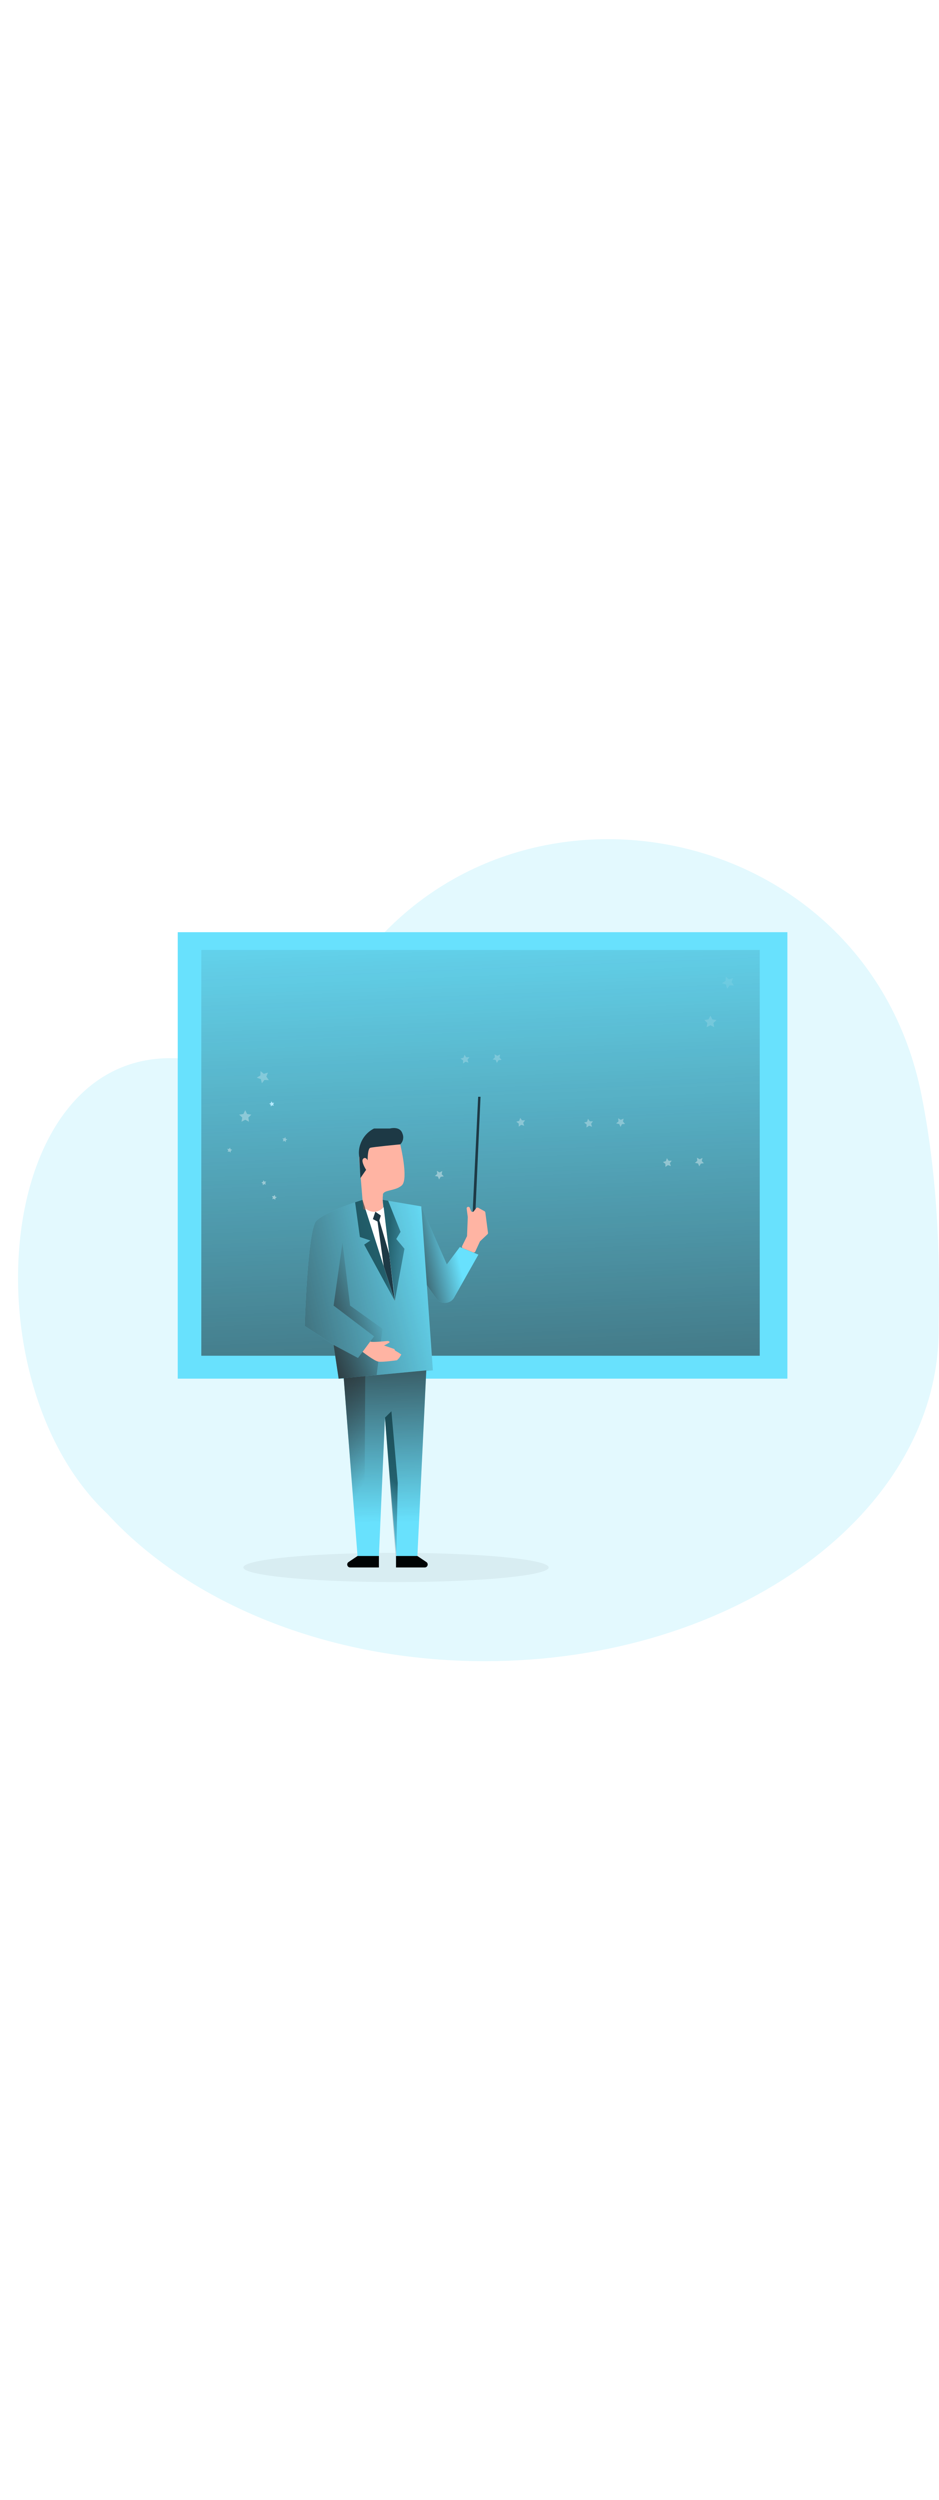 <svg id="_0010_presentation" xmlns="http://www.w3.org/2000/svg" xmlns:xlink="http://www.w3.org/1999/xlink" viewBox="0 0 500 500" data-imageid="presentation-3-6" imageName="Presentation 3" class="illustrations_image" style="width: 188px;"><defs><style>.cls-1_presentation-3-6{opacity:.05;}.cls-1_presentation-3-6,.cls-2_presentation-3-6,.cls-3_presentation-3-6,.cls-4_presentation-3-6,.cls-5_presentation-3-6,.cls-6_presentation-3-6,.cls-7_presentation-3-6,.cls-8_presentation-3-6,.cls-9_presentation-3-6,.cls-10_presentation-3-6,.cls-11_presentation-3-6,.cls-12_presentation-3-6,.cls-13_presentation-3-6,.cls-14_presentation-3-6,.cls-15_presentation-3-6,.cls-16_presentation-3-6,.cls-17_presentation-3-6,.cls-18_presentation-3-6,.cls-19_presentation-3-6,.cls-20_presentation-3-6,.cls-21_presentation-3-6,.cls-22_presentation-3-6,.cls-23_presentation-3-6,.cls-24_presentation-3-6,.cls-25_presentation-3-6,.cls-26_presentation-3-6,.cls-27_presentation-3-6,.cls-28_presentation-3-6,.cls-29_presentation-3-6,.cls-30_presentation-3-6,.cls-31_presentation-3-6,.cls-32_presentation-3-6,.cls-33_presentation-3-6,.cls-34_presentation-3-6{stroke-width:0px;}.cls-1_presentation-3-6,.cls-3_presentation-3-6,.cls-18_presentation-3-6,.cls-19_presentation-3-6,.cls-20_presentation-3-6{isolation:isolate;}.cls-1_presentation-3-6,.cls-33_presentation-3-6{fill:#000405;}.cls-2_presentation-3-6{fill:url(#linear-gradient);}.cls-3_presentation-3-6{opacity:.18;}.cls-3_presentation-3-6,.cls-34_presentation-3-6{fill:#68e1fd;}.cls-4_presentation-3-6{fill:url(#linear-gradient-11-presentation-3-6);}.cls-5_presentation-3-6{fill:url(#linear-gradient-12-presentation-3-6);}.cls-6_presentation-3-6{fill:url(#linear-gradient-13-presentation-3-6);}.cls-7_presentation-3-6{fill:url(#linear-gradient-10-presentation-3-6);}.cls-8_presentation-3-6{fill:url(#linear-gradient-17-presentation-3-6);}.cls-9_presentation-3-6{fill:url(#linear-gradient-16-presentation-3-6);}.cls-10_presentation-3-6{fill:url(#linear-gradient-19-presentation-3-6);}.cls-11_presentation-3-6{fill:url(#linear-gradient-15-presentation-3-6);}.cls-12_presentation-3-6{fill:url(#linear-gradient-23-presentation-3-6);}.cls-13_presentation-3-6{fill:url(#linear-gradient-21-presentation-3-6);}.cls-14_presentation-3-6{fill:url(#linear-gradient-18-presentation-3-6);}.cls-15_presentation-3-6{fill:url(#linear-gradient-14-presentation-3-6);}.cls-16_presentation-3-6{fill:url(#linear-gradient-20-presentation-3-6);}.cls-17_presentation-3-6{fill:url(#linear-gradient-26-presentation-3-6);}.cls-18_presentation-3-6{fill:url(#linear-gradient-25-presentation-3-6);}.cls-18_presentation-3-6,.cls-19_presentation-3-6,.cls-20_presentation-3-6{opacity:.61;}.cls-19_presentation-3-6{fill:url(#linear-gradient-24-presentation-3-6);}.cls-20_presentation-3-6{fill:url(#linear-gradient-22-presentation-3-6);}.cls-21_presentation-3-6{fill:url(#linear-gradient-4-presentation-3-6);}.cls-22_presentation-3-6{fill:url(#linear-gradient-2-presentation-3-6);}.cls-23_presentation-3-6{fill:url(#linear-gradient-3-presentation-3-6);}.cls-24_presentation-3-6{fill:url(#linear-gradient-8-presentation-3-6);}.cls-25_presentation-3-6{fill:url(#linear-gradient-9-presentation-3-6);}.cls-26_presentation-3-6{fill:url(#linear-gradient-7-presentation-3-6);}.cls-27_presentation-3-6{fill:url(#linear-gradient-5-presentation-3-6);}.cls-28_presentation-3-6{fill:url(#linear-gradient-6-presentation-3-6);}.cls-29_presentation-3-6{fill:#1d3945;}.cls-30_presentation-3-6{fill:#b5eaff;}.cls-31_presentation-3-6{fill:#fff;}.cls-32_presentation-3-6{fill:#ffb4a3;}</style><linearGradient id="linear-gradient-presentation-3-6" x1="-167.35" y1="1757" x2="-137.19" y2="1266.77" gradientTransform="translate(409 1708.3) scale(1 -1)" gradientUnits="userSpaceOnUse"><stop offset=".02" stop-color="#fff" stop-opacity="0"/><stop offset="1" stop-color="#fff"/></linearGradient><linearGradient id="linear-gradient-2-presentation-3-6" x1="-159.45" y1="1664.38" x2="-138.78" y2="1159.07" gradientTransform="translate(409 1708.3) scale(1 -1)" gradientUnits="userSpaceOnUse"><stop offset="0" stop-color="#231f20" stop-opacity="0"/><stop offset="1" stop-color="#231f20"/></linearGradient><linearGradient id="linear-gradient-3-presentation-3-6" x1="-275.52" y1="1814.85" x2="-284.2" y2="1477.39" gradientTransform="translate(409 1880.3) scale(1 -1)" xlink:href="#linear-gradient-presentation-3-6"/><linearGradient id="linear-gradient-4-presentation-3-6" x1="-266.66" y1="1814.62" x2="-275.34" y2="1477.16" gradientTransform="translate(409 1880.3) scale(1 -1)" xlink:href="#linear-gradient-presentation-3-6"/><linearGradient id="linear-gradient-5-presentation-3-6" x1="-29.26" y1="1808.51" x2="-37.95" y2="1471.05" gradientTransform="translate(409 1880.3) scale(1 -1)" xlink:href="#linear-gradient-presentation-3-6"/><linearGradient id="linear-gradient-6-presentation-3-6" x1="-20.44" y1="1808.28" x2="-29.12" y2="1470.82" gradientTransform="translate(409 1880.3) scale(1 -1)" xlink:href="#linear-gradient-presentation-3-6"/><linearGradient id="linear-gradient-7-presentation-3-6" x1="-159.35" y1="1811.86" x2="-168.04" y2="1474.4" gradientTransform="translate(409 1880.3) scale(1 -1)" xlink:href="#linear-gradient-presentation-3-6"/><linearGradient id="linear-gradient-8-presentation-3-6" x1="-142.22" y1="1811.42" x2="-150.91" y2="1473.96" gradientTransform="translate(409 1880.3) scale(1 -1)" xlink:href="#linear-gradient-presentation-3-6"/><linearGradient id="linear-gradient-9-presentation-3-6" x1="-50.27" y1="1809.05" x2="-58.95" y2="1471.59" gradientTransform="translate(409 1880.3) scale(1 -1)" xlink:href="#linear-gradient-presentation-3-6"/><linearGradient id="linear-gradient-10-presentation-3-6" x1="-33.18" y1="1808.61" x2="-41.87" y2="1471.15" gradientTransform="translate(409 1880.3) scale(1 -1)" xlink:href="#linear-gradient-presentation-3-6"/><linearGradient id="linear-gradient-11-presentation-3-6" x1="-92.74" y1="1810.14" x2="-101.42" y2="1472.69" gradientTransform="translate(409 1880.3) scale(1 -1)" xlink:href="#linear-gradient-presentation-3-6"/><linearGradient id="linear-gradient-12-presentation-3-6" x1="-75.65" y1="1809.7" x2="-84.33" y2="1472.25" gradientTransform="translate(409 1880.3) scale(1 -1)" xlink:href="#linear-gradient-presentation-3-6"/><linearGradient id="linear-gradient-13-presentation-3-6" x1="-128.87" y1="1811.07" x2="-137.56" y2="1473.61" gradientTransform="translate(409 1880.3) scale(1 -1)" xlink:href="#linear-gradient-presentation-3-6"/><linearGradient id="linear-gradient-14-presentation-3-6" x1="-171.4" y1="1812.17" x2="-180.09" y2="1474.71" gradientTransform="translate(409 1880.3) scale(1 -1)" xlink:href="#linear-gradient-presentation-3-6"/><linearGradient id="linear-gradient-15-presentation-3-6" x1="-258.88" y1="1814.42" x2="-267.56" y2="1476.96" gradientTransform="translate(409 1880.3) scale(1 -1)" xlink:href="#linear-gradient-presentation-3-6"/><linearGradient id="linear-gradient-16-presentation-3-6" x1="-264.72" y1="1814.57" x2="-273.41" y2="1477.11" gradientTransform="translate(409 1880.3) scale(1 -1)" xlink:href="#linear-gradient-presentation-3-6"/><linearGradient id="linear-gradient-17-presentation-3-6" x1="-254.09" y1="1814.3" x2="-262.78" y2="1476.84" gradientTransform="translate(409 1880.3) scale(1 -1)" xlink:href="#linear-gradient-presentation-3-6"/><linearGradient id="linear-gradient-18-presentation-3-6" x1="-283.3" y1="1815.05" x2="-291.99" y2="1477.58" gradientTransform="translate(409 1880.3) scale(1 -1)" xlink:href="#linear-gradient-presentation-3-6"/><linearGradient id="linear-gradient-19-presentation-3-6" x1="-165.83" y1="-350.73" x2="-197.68" y2="-343.7" gradientTransform="translate(409 600.5)" xlink:href="#linear-gradient-2-presentation-3-6"/><linearGradient id="linear-gradient-20-presentation-3-6" x1="-169.45" y1="-338.57" x2="-310.89" y2="-304.24" gradientTransform="translate(409 600.5)" xlink:href="#linear-gradient-2-presentation-3-6"/><linearGradient id="linear-gradient-21-presentation-3-6" x1="-202.35" y1="-205.58" x2="-204.84" y2="-325.51" gradientTransform="translate(409 600.5)" xlink:href="#linear-gradient-2-presentation-3-6"/><linearGradient id="linear-gradient-22-presentation-3-6" x1="-177.02" y1="1354.87" x2="-234.83" y2="1296.68" gradientTransform="translate(409 1708.3) scale(1 -1)" gradientUnits="userSpaceOnUse"><stop offset=".36" stop-color="#00272e"/><stop offset=".75" stop-color="#3f80a1" stop-opacity=".25"/><stop offset="1" stop-color="#69b9eb" stop-opacity="0"/></linearGradient><linearGradient id="linear-gradient-23-presentation-3-6" x1="-208.76" y1="-322.61" x2="-254.25" y2="-304.82" gradientTransform="translate(409 600.5)" xlink:href="#linear-gradient-2-presentation-3-6"/><linearGradient id="linear-gradient-24-presentation-3-6" x1="-231.58" y1="1460.6" x2="-151.66" y2="1452.4" gradientTransform="translate(409 1708.3) scale(1 -1)" gradientUnits="userSpaceOnUse"><stop offset=".36" stop-color="#00272e"/><stop offset=".75" stop-color="#3f80a1" stop-opacity=".25"/><stop offset=".77" stop-color="#4284a6" stop-opacity=".06"/><stop offset="1" stop-color="#69b9eb" stop-opacity="0"/></linearGradient><linearGradient id="linear-gradient-25-presentation-3-6" x1="-161.05" y1="1461.14" x2="-81.14" y2="1452.95" gradientTransform="translate(338.53 1708.3) scale(1 -1)" xlink:href="#linear-gradient-22-presentation-3-6"/><linearGradient id="linear-gradient-26-presentation-3-6" x1="-213.02" y1="-230.32" x2="-271.33" y2="-265.48" gradientTransform="translate(409 600.5)" xlink:href="#linear-gradient-2-presentation-3-6"/></defs><g id="background_presentation-3-6"><path class="cls-3_presentation-3-6 targetColor" d="M499.83,292.35c0,97.41-108.2,176.38-241.68,176.38-83.77,0-157.58-31.09-200.95-78.33C-16.79,320.96-3.95,146.66,91.72,147.97c10.25.2,20.51-.32,30.68-1.57,24.17-3.12,38.82-10.43,47.74-18.36,2.2-1.95,4.93-5.98,8.08-11.45C255.28-19.01,459.97,14.36,490.63,167.33c9.97,49.7,9.69,97.09,9.17,121.99.04.99.04,2,.04,3.03Z" style="fill: rgb(104, 225, 253);"/></g><g id="board_presentation-3-6"><polygon id="Rectangle-path_presentation-3-6" class="cls-34_presentation-3-6 targetColor" points="94.64 80.96 419.27 80.96 419.27 318.44 94.64 318.44 94.64 80.96" style="fill: rgb(104, 225, 253);"/><polygon id="Rectangle-path-2_presentation-3-6" class="cls-2_presentation-3-6" points="94.64 81.74 419.27 80.96 419.27 318.44 94.64 319.22 94.64 81.74"/><rect class="cls-34_presentation-3-6 targetColor" x="103.03" y="87.96" width="305.08" height="222.1" style="fill: rgb(104, 225, 253);"/><polygon class="cls-22_presentation-3-6" points="107.19 90.42 404.54 90.42 404.54 306.25 107.19 306.25 107.19 90.42"/></g><g id="stars_presentation-3-6"><polygon class="cls-23_presentation-3-6" points="130.58 175.63 131.58 177.67 133.82 178 132.24 179.59 132.57 181.76 130.58 180.71 128.6 181.76 129 179.59 127.35 178 129.59 177.67 130.58 175.63"/><polygon class="cls-21_presentation-3-6" points="142.68 155.64 141.82 157.75 143.14 159.66 140.83 159.53 139.44 161.32 138.91 159.13 136.73 158.34 138.65 157.16 138.71 154.85 140.5 156.3 142.68 155.64"/><polygon class="cls-27_presentation-3-6" points="378.3 125.36 379.3 127.34 381.54 127.67 379.89 129.25 380.29 131.5 378.3 130.44 376.26 131.5 376.65 129.25 375.07 127.67 377.25 127.34 378.3 125.36"/><polygon class="cls-28_presentation-3-6" points="390.33 105.38 389.54 107.48 390.79 109.33 388.55 109.2 387.16 111.05 386.57 108.81 384.45 108.08 386.37 106.82 386.43 104.58 388.15 106.04 390.33 105.38"/><polygon class="cls-26_presentation-3-6" points="249.98 147.46 248.93 148.78 249.45 150.37 247.87 149.84 246.55 150.83 246.61 149.18 245.22 148.18 246.81 147.72 247.34 146.14 248.26 147.52 249.98 147.46"/><polygon class="cls-24_presentation-3-6" points="267.1 148.85 265.45 149.04 264.59 150.5 263.93 148.91 262.34 148.65 263.53 147.52 263.33 145.88 264.79 146.74 266.31 146.01 265.98 147.66 267.1 148.85"/><polygon class="cls-25_presentation-3-6" points="357.69 202.48 356.7 203.79 357.23 205.38 355.64 204.85 354.32 205.84 354.32 204.19 353 203.2 354.58 202.74 355.11 201.16 356.04 202.54 357.69 202.48"/><polygon class="cls-7_presentation-3-6" points="374.8 203.86 373.15 204.06 372.36 205.51 371.69 203.99 370.04 203.66 371.3 202.54 371.1 200.89 372.55 201.75 374.07 201.02 373.68 202.68 374.8 203.86"/><polygon class="cls-4_presentation-3-6" points="315.73 181.56 314.74 182.88 315.26 184.46 313.68 183.88 312.3 184.86 312.36 183.21 311.04 182.22 312.63 181.76 313.09 180.18 314.08 181.56 315.73 181.56"/><polygon class="cls-5_presentation-3-6" points="332.84 182.95 331.19 183.08 330.4 184.53 329.74 183.02 328.09 182.69 329.34 181.56 329.14 179.92 330.53 180.77 332.05 180.12 331.72 181.69 332.84 182.95"/><polygon class="cls-6_presentation-3-6" points="279.59 181.03 278.59 182.36 279.12 183.94 277.54 183.41 276.22 184.4 276.22 182.75 274.89 181.76 276.48 181.3 277.01 179.72 277.93 181.03 279.59 181.03"/><polygon class="cls-15_presentation-3-6" points="236.31 210.85 234.66 211.05 233.8 212.5 233.14 210.92 231.55 210.65 232.81 209.54 232.61 207.88 234 208.74 235.52 208.02 235.18 209.67 236.31 210.85"/><polygon class="cls-11_presentation-3-6" points="144.8 221.34 145.71 221.4 146.31 220.68 146.51 221.6 147.43 221.93 146.64 222.4 146.57 223.32 145.85 222.73 144.99 222.99 145.32 222.13 144.8 221.34"/><polygon class="cls-9_presentation-3-6" points="140.23 212.9 140.83 213.63 141.75 213.56 141.23 214.35 141.56 215.21 140.7 214.94 139.97 215.54 139.9 214.61 139.18 214.08 140.04 213.76 140.23 212.9"/><polygon class="cls-8_presentation-3-6" points="150.41 190.6 151.33 190.67 151.93 189.94 152.12 190.87 152.98 191.2 152.19 191.66 152.19 192.58 151.46 191.98 150.54 192.25 150.93 191.4 150.41 190.6"/><polygon class="cls-14_presentation-3-6" points="121 196.21 121.93 196.27 122.52 195.55 122.72 196.4 123.64 196.74 122.85 197.26 122.79 198.19 122.06 197.59 121.2 197.79 121.53 197 121 196.21"/></g><g id="character_presentation-3-6"><ellipse id="Oval_presentation-3-6" class="cls-1_presentation-3-6" cx="210.87" cy="418.87" rx="81.28" ry="7.78"/><path class="cls-34_presentation-3-6 targetColor" d="M254.73,252.46l-8.42-3.44-1.47-.59-6.92,9.24-13.6-30.84-9.61,24.24,17.59,24.7c1.82,2.55,5.37,3.15,7.92,1.33.79-.57,1.43-1.33,1.84-2.21l12.67-22.41Z" style="fill: rgb(104, 225, 253);"/><path class="cls-10_presentation-3-6" d="M254.73,252.46l-8.42-3.44-1.47-.59-6.92,9.24-13.6-30.84-9.61,24.24,17.59,24.7c1.82,2.55,5.37,3.15,7.92,1.33.79-.57,1.43-1.33,1.84-2.21l12.67-22.41Z"/><path class="cls-34_presentation-3-6 targetColor" d="M193.02,223.32s-20.13,6.26-24.69,11.33c-4.56,5.07-6.08,55.74-6.08,55.74l15.39,10.13,2.69,17.92,50.17-4.41-6.17-87.22-20.56-3.48h-10.74Z" style="fill: rgb(104, 225, 253);"/><path class="cls-16_presentation-3-6" d="M193.02,223.32s-20.13,6.26-24.69,11.33c-4.56,5.07-6.08,55.74-6.08,55.74l15.39,10.13,2.69,17.92,50.17-4.41-6.17-87.22-20.56-3.48h-10.74Z"/><polygon class="cls-30_presentation-3-6" points="144.46 170.94 145.05 171.74 145.98 171.67 145.45 172.4 145.78 173.25 144.86 173.05 144.2 173.65 144.13 172.66 143.33 172.2 144.2 171.87 144.46 170.94"/><path class="cls-32_presentation-3-6" d="M213.94,215.66c-.45.39-.94.72-1.47.99h0c-3.83,2.03-9.07,1.51-8.59,4.41-.17,1.09-.19,2.21-.04,3.3.04.65.12,1.3.2,1.96.25,2.11-1.26,4.02-3.37,4.27-.63.08-1.27,0-1.87-.24l-5.36-2.1-2.25-27.52s7.79-17.94,21.94-6.93c-.02.02,4.56,18.61.8,21.85Z"/><polygon class="cls-34_presentation-3-6 targetColor" points="222.25 412.77 226.99 416.06 211.4 416.06 204.98 339.15 201.62 416.06 185.56 416.06 190.38 412.77 183.04 318.18 194.48 317.1 226.99 314.03 222.25 412.77" style="fill: rgb(104, 225, 253);"/><polygon class="cls-13_presentation-3-6" points="222.25 412.77 226.99 416.06 211.4 416.06 204.98 339.15 201.62 416.06 185.56 416.06 190.38 412.77 183.04 318.18 194.48 317.1 226.99 314.03 222.25 412.77"/><path class="cls-33_presentation-3-6" d="M190.38,412.77h11.38v6.1h-15.29c-1.56,0-2.17-2.02-.88-2.88l4.79-3.21Z"/><path class="cls-33_presentation-3-6" d="M222.25,412.77h-11.38s0,6.1,0,6.1h15.29c1.56,0,2.17-2.02.88-2.88l-4.79-3.21Z"/><path class="cls-29_presentation-3-6" d="M213.12,193.83c1.59-1.52,2.04-3.88,1.12-5.88-1.32-4.02-6.61-2.57-6.61-2.57h-8.46c-3.42,1.71-6.02,4.7-7.26,8.31-.82,2.21-1.02,4.61-.59,6.93l.59,11.15,3.04-4.41s-2.94-4.55-1.59-5.88,2.38.79,2.38.79c0,0,0-6.14,1.38-6.61,1.38-.47,16-1.84,16-1.84Z"/><polygon class="cls-20_presentation-3-6" points="204.99 339.16 208.42 335.79 211.79 373.78 210.93 416.07 204.99 339.16"/><path class="cls-29_presentation-3-6" d="M251.37,236.44l3.24-67.94h1.26l-3.24,73.09s-.93,1.52-1.26,0c-.15-1.71-.15-3.44,0-5.15Z"/><path class="cls-32_presentation-3-6" d="M248.57,242.86l-2.49,5.04c-.22.43-.04.96.39,1.17,0,0,0,0,0,0h.07l5.42,2.2c.44.18.94-.01,1.13-.45l2.42-5.26c.04-.1.11-.2.2-.27l3.87-3.67c.2-.19.3-.46.27-.73l-1.42-10.86c-.04-.27-.2-.52-.44-.65l-3.31-1.83c-.38-.22-.86-.12-1.13.23l-1.26,1.62c-.3.38-.85.45-1.23.15-.13-.1-.23-.23-.29-.38l-.59-1.57c-.11-.28-.35-.49-.65-.55h0c-.47-.1-.93.21-1.04.68-.01.1-.01.2,0,.3l.59,4.44v.15l-.39,9.88c-.01.12-.05.24-.11.35Z"/><polygon class="cls-12_presentation-3-6" points="177.64 300.53 190.63 307.45 199.21 295.94 177.64 279.58 182.35 246.14 186.41 279.58 203.66 291.91 200.55 316.52 180.33 318.44 177.64 300.53"/><polygon class="cls-19_presentation-3-6" points="193.02 223.32 189.09 224.63 191.64 243.1 197.22 244.96 193.92 247.15 210.22 277.05 193.02 223.32"/><path class="cls-18_presentation-3-6" d="M203.74,223.32s1.99,16.89,3.86,31.73c1.29,10.23,2.71,19.23,2.62,22l5.14-27.69-4.35-5.21,2.28-3.8-6.61-16.53-2.95-.5Z"/><path class="cls-31_presentation-3-6" d="M194.49,227.91s5.05,4.41,9.8-.68l5.93,49.81-15.73-49.14Z"/><polygon class="cls-29_presentation-3-6" points="199.86 229.65 198.55 233.58 201.71 235.22 202.79 231.68 199.86 229.65"/><polygon class="cls-29_presentation-3-6" points="204.32 258.62 200.99 234.67 202 234.25 207.26 252.15 210.22 277.05 204.32 258.62"/><path class="cls-32_presentation-3-6" d="M193.06,304.18s6.17,4.81,8.39,5.2,9.95-.73,9.95-.73l1.15-1.19,1.14-1.85c-.94-.7-1.92-1.33-2.94-1.9-.57-.19-.73-1.01-.73-1.01l-5.52-1.9s2.79-1.33,2.94-1.77-.95-.64-.95-.64c0,0-8.6.92-9.33.27l-4.11,5.53Z"/><polygon class="cls-17_presentation-3-6" points="194.48 317.1 194 411.33 185.56 416.06 190.38 412.77 183.04 318.18 194.48 317.1"/><path class="cls-32_presentation-3-6" d="M203.87,221.08c-.16,1.1-.16,2.21,0,3.3-.24.06-.41.1-.52.13-.59.16-2.2.09-3.67-1.86-1.47-1.95-1.76-7.25,2.12-5.57,2.66,1.15,7.73.25,10.67-.43-3.85,2.03-9.09,1.51-8.6,4.43Z"/></g></svg>